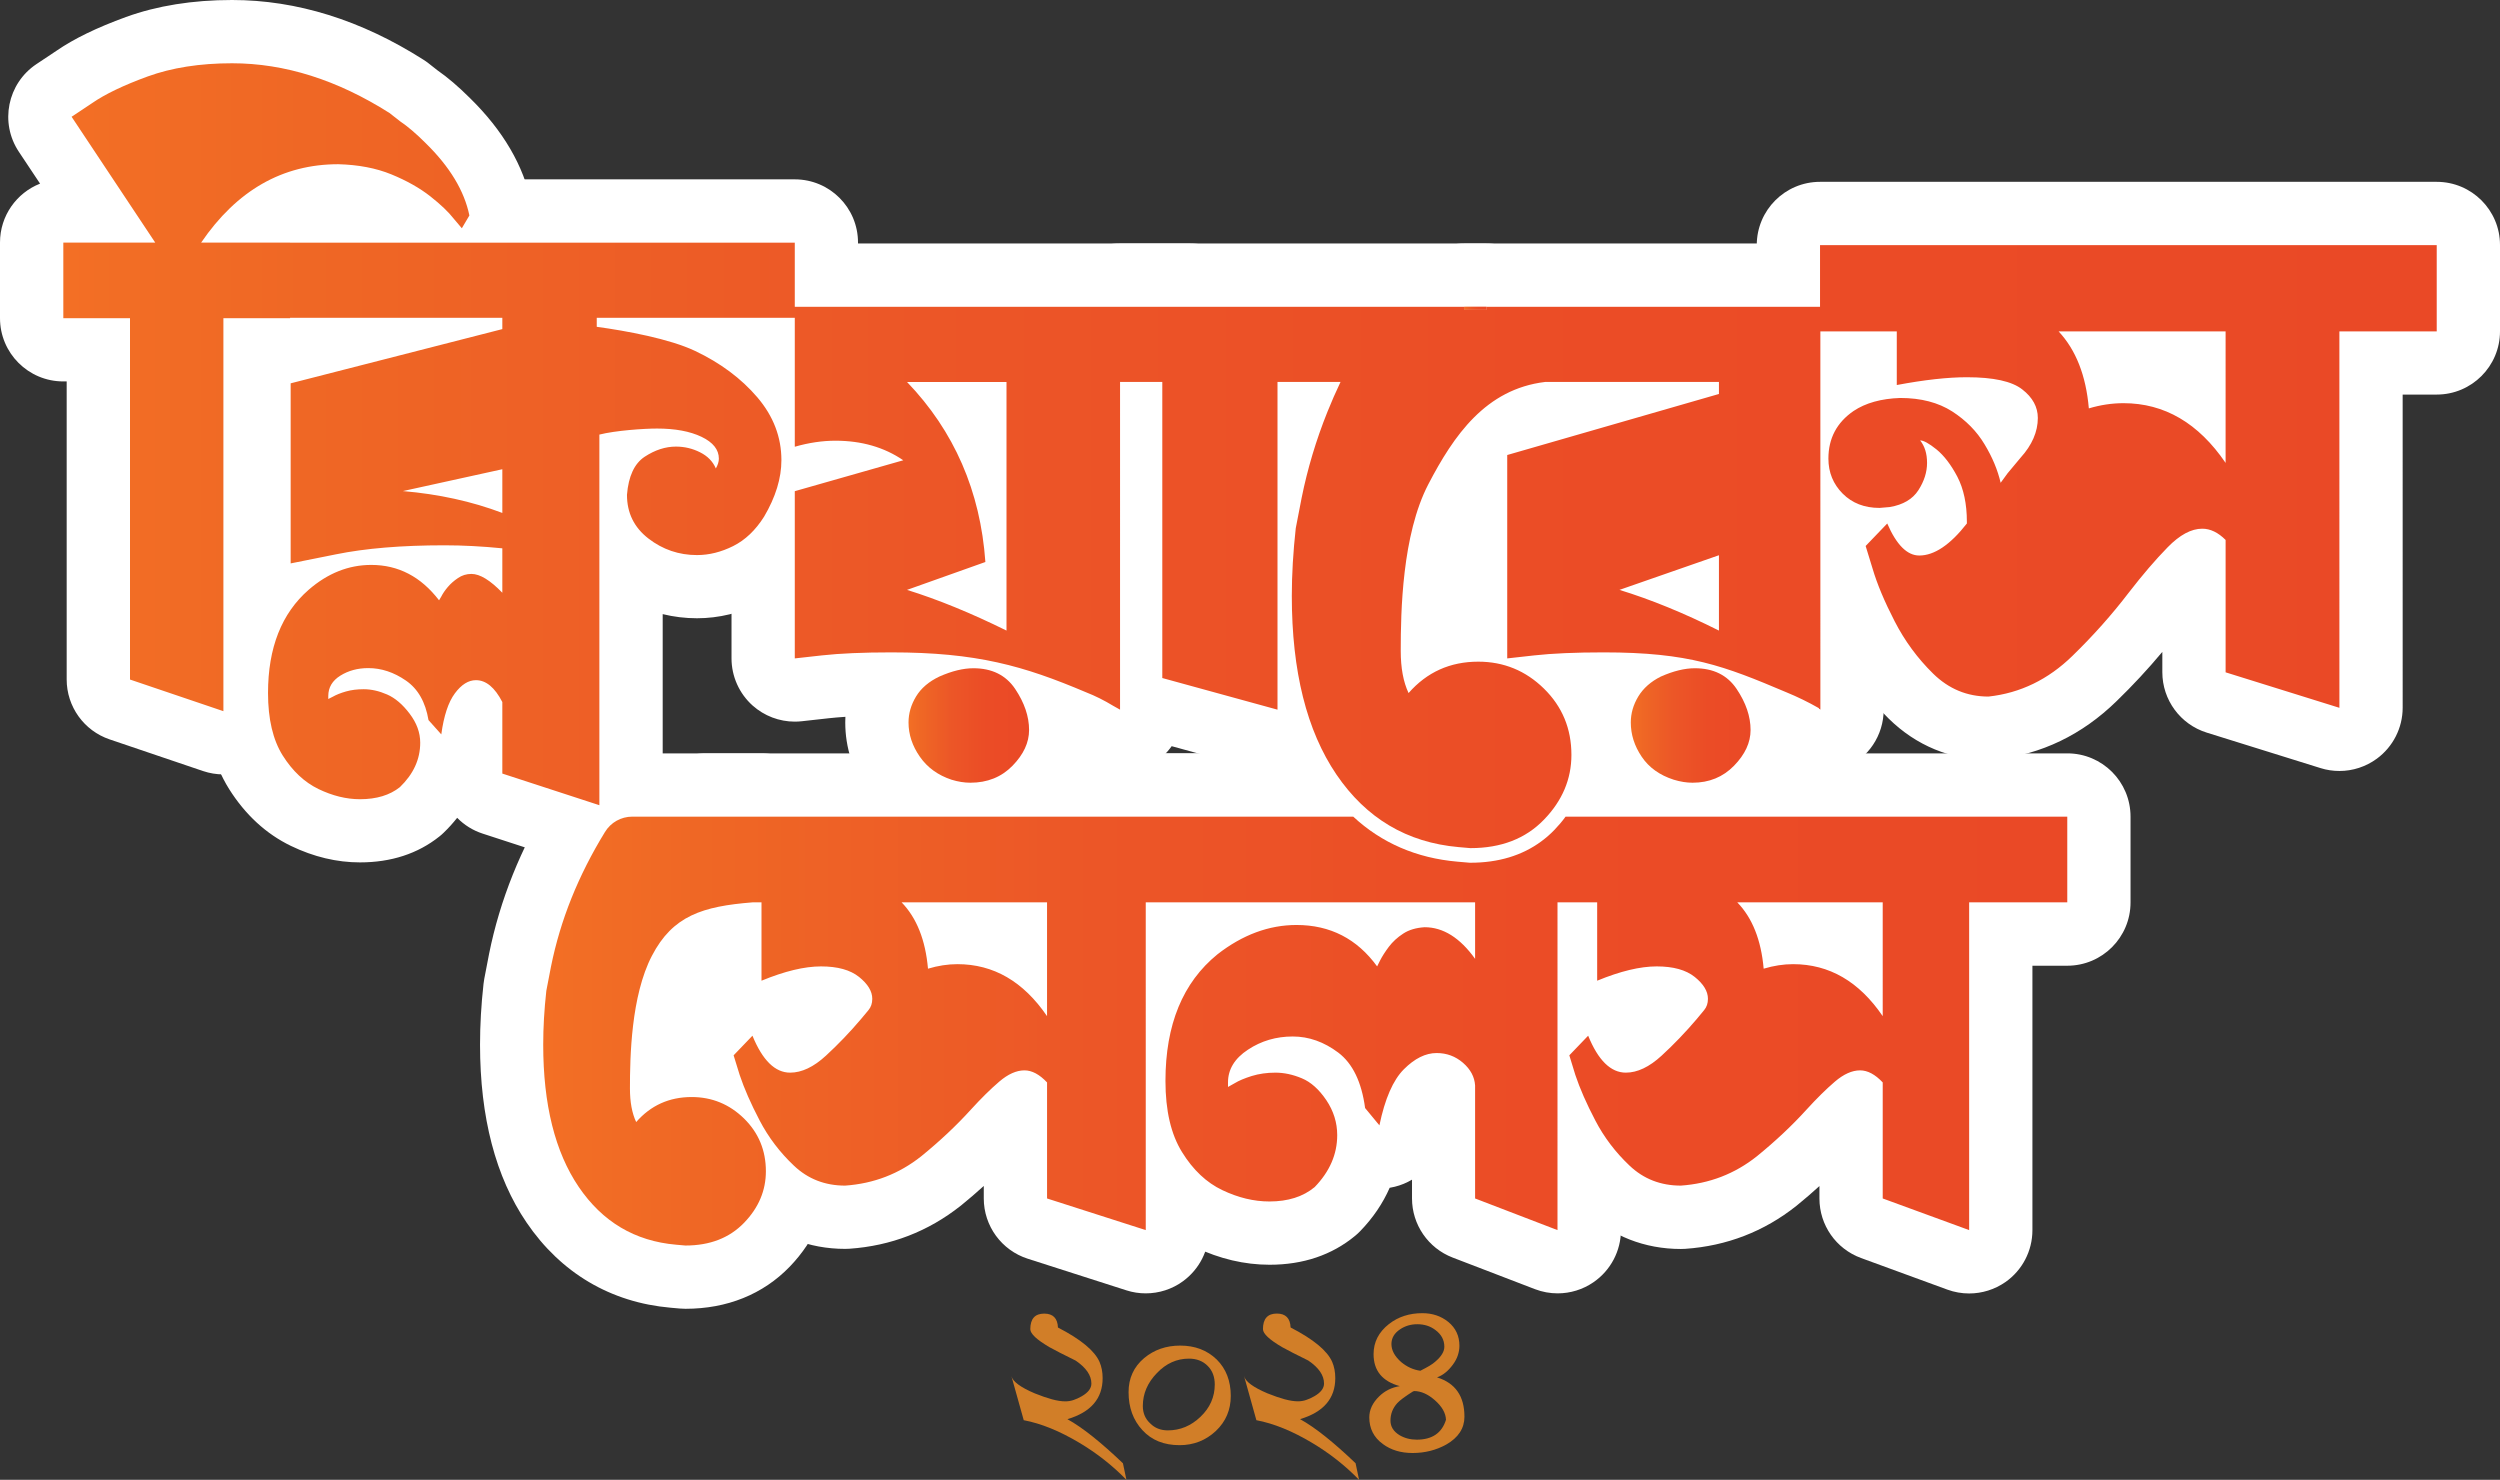 <?xml version="1.0" encoding="utf-8"?>
<!-- Generator: Adobe Illustrator 25.2.1, SVG Export Plug-In . SVG Version: 6.00 Build 0)  -->
<svg version="1.1" id="Layer_1" xmlns="http://www.w3.org/2000/svg" xmlns:xlink="http://www.w3.org/1999/xlink" x="0px" y="0px"
	 viewBox="0 0 513.66 304.05" style="enable-background:new 0 0 513.66 304.05;" xml:space="preserve">
<rect x="0" y="0" width="513.66" height="304.05" fill="#333333" stroke="none"/>
<style type="text/css">
	.st0{fill:#D17E28;}
	.st1{fill:#FFFFFF;}
	.st2{fill:url(#SVGID_1_);}
	.st3{fill:url(#SVGID_2_);}
	.st4{fill:url(#SVGID_3_);}
	.st5{fill:url(#SVGID_4_);}
	.st6{fill:url(#SVGID_5_);}
	.st7{fill:url(#SVGID_6_);}
</style>
<g>
	<path class="st0" d="M231.44,304.05c-2.84-2.92-6.06-5.46-9.69-7.62c-4.04-2.41-7.85-3.96-11.41-4.63l-2.53-9.05
		c0.28,1.12,1.88,2.3,4.8,3.54c1.32,0.53,2.5,0.94,3.54,1.22c1.04,0.28,1.95,0.42,2.74,0.42c0.56,0,1.12-0.09,1.66-0.27
		c0.55-0.18,1.12-0.44,1.71-0.78c1.32-0.76,1.98-1.63,1.98-2.61c0-1.68-1.08-3.26-3.24-4.72c-1.26-0.62-2.33-1.15-3.2-1.6
		s-1.59-0.83-2.15-1.14c-2.64-1.54-3.96-2.78-3.96-3.71c0-2.13,0.95-3.2,2.86-3.2c1.8,0,2.74,0.95,2.82,2.86
		c4.69,2.42,7.54,4.77,8.55,7.08c0.42,0.98,0.63,2.09,0.63,3.33c0,4.18-2.42,6.99-7.24,8.42c1.57,0.87,3.3,2.06,5.18,3.56
		c1.88,1.5,3.96,3.33,6.23,5.5L231.44,304.05z"/>
	<path class="st0" d="M252.88,286.82c0,2.86-1.02,5.26-3.07,7.2c-2.08,1.94-4.56,2.91-7.45,2.91c-3.2,0-5.74-1.02-7.62-3.07
		c-1.91-2.05-2.86-4.66-2.86-7.83c0-2.86,1.07-5.19,3.2-6.99c2.05-1.71,4.52-2.57,7.41-2.57c3.03,0,5.53,0.95,7.5,2.86
		C251.91,281.23,252.88,283.73,252.88,286.82z M249.59,284.46c0-1.57-0.48-2.84-1.43-3.79c-0.98-1.01-2.27-1.52-3.87-1.52
		c-2.5,0-4.69,0.98-6.57,2.95c-1.94,1.99-2.91,4.25-2.91,6.78c0,1.46,0.51,2.65,1.52,3.58c0.95,0.96,2.16,1.43,3.62,1.43
		c2.53,0,4.76-0.93,6.7-2.78C248.61,289.24,249.59,287.02,249.59,284.46z"/>
	<path class="st0" d="M279.24,304.05c-2.84-2.92-6.06-5.46-9.69-7.62c-4.04-2.41-7.85-3.96-11.41-4.63l-2.53-9.06
		c0.28,1.12,1.88,2.3,4.8,3.54c1.32,0.53,2.5,0.94,3.54,1.22c1.04,0.28,1.95,0.42,2.74,0.42c0.56,0,1.12-0.09,1.66-0.27
		c0.55-0.18,1.12-0.44,1.71-0.78c1.32-0.76,1.98-1.63,1.98-2.61c0-1.68-1.08-3.26-3.24-4.72c-1.26-0.62-2.33-1.15-3.2-1.6
		c-0.87-0.45-1.59-0.83-2.15-1.14c-2.64-1.54-3.96-2.78-3.96-3.71c0-2.13,0.95-3.2,2.86-3.2c1.8,0,2.74,0.95,2.82,2.86
		c4.69,2.42,7.54,4.77,8.55,7.08c0.42,0.98,0.63,2.09,0.63,3.33c0,4.18-2.42,6.99-7.24,8.42c1.57,0.87,3.3,2.06,5.18,3.56
		s3.96,3.33,6.23,5.5L279.24,304.05z"/>
	<path class="st0" d="M300.89,291.08c0,2.39-1.25,4.3-3.75,5.73c-2.08,1.15-4.38,1.73-6.91,1.73c-2.42,0-4.45-0.62-6.11-1.85
		c-1.85-1.35-2.78-3.17-2.78-5.48c0-1.54,0.67-2.98,2.02-4.3c1.18-1.15,2.6-1.85,4.25-2.11c-3.59-0.98-5.39-3.17-5.39-6.57
		c0-2.47,1.05-4.53,3.16-6.19c1.91-1.49,4.2-2.23,6.86-2.23c2.08,0,3.86,0.6,5.35,1.81c1.52,1.26,2.27,2.89,2.27,4.89
		c0,0.65-0.11,1.29-0.32,1.94c-0.21,0.65-0.55,1.29-1.03,1.94c-0.48,0.65-0.98,1.19-1.52,1.62c-0.53,0.44-1.11,0.77-1.73,0.99
		C299.02,284.17,300.89,286.86,300.89,291.08z M297.1,291.71c-0.06-1.38-0.81-2.71-2.27-4c-1.43-1.26-2.86-1.9-4.3-1.9l-0.29,0.13
		c-0.76,0.48-1.4,0.91-1.94,1.31c-0.53,0.39-0.94,0.75-1.22,1.05c-0.93,1.04-1.39,2.23-1.39,3.58c0,1.24,0.62,2.23,1.85,2.99
		c1.04,0.62,2.23,0.93,3.58,0.93C294.26,295.79,296.26,294.43,297.1,291.71z M296.76,276.71c0-1.4-0.62-2.55-1.85-3.45
		c-1.04-0.79-2.27-1.18-3.71-1.18c-1.32,0-2.5,0.35-3.54,1.05c-1.18,0.79-1.77,1.8-1.77,3.03c0,1.29,0.67,2.53,2.02,3.71
		c1.18,0.98,2.48,1.57,3.92,1.77c0.73-0.37,1.35-0.7,1.87-1.01s0.95-0.62,1.28-0.93C296.17,278.67,296.76,277.67,296.76,276.71z"/>
</g>
<g>
	<g>
		<path class="st1" d="M45.9,152.62c-0.7,0-1.4-0.11-2.09-0.34l-19.19-6.5c-2.64-0.89-4.41-3.37-4.41-6.16V71.88h-7.2
			c-3.59,0-6.5-2.91-6.5-6.5V49.84c0-3.59,2.91-6.5,6.5-6.5h6.76L9.3,27.59c-1.99-2.99-1.18-7.02,1.81-9.01l4.14-2.76
			c3.16-2.18,7.37-4.22,12.88-6.22c5.65-2.06,12.23-3.1,19.56-3.1c12.04,0,24.09,3.78,35.83,11.23c0.18,0.12,0.36,0.24,0.53,0.38
			l1.98,1.56c1.85,1.26,3.82,2.95,6.02,5.15c5.83,5.71,9.46,11.83,10.75,18.16c0.32,1.57,0.05,3.21-0.77,4.6l-1.55,2.63
			c-1.07,1.82-2.95,3-5.05,3.18c-0.19,0.02-0.37,0.02-0.55,0.02c-1.9,0-3.72-0.83-4.96-2.3l-1.7-2.01
			c-0.06-0.08-0.13-0.15-0.19-0.23c-0.48-0.63-1.51-1.73-3.67-3.42c-1.68-1.32-3.84-2.53-6.42-3.59c-2.38-0.97-5.24-1.51-8.53-1.6
			c-4.46,0.01-8.5,1.04-12.18,3.1h2.35c3.59,0,6.5,2.91,6.5,6.5V65.4c0,3.59-2.91,6.5-6.5,6.5h-7.2v74.24
			c0,2.09-1.01,4.06-2.71,5.28C48.57,152.2,47.24,152.62,45.9,152.62z"/>
		<path class="st1" d="M47.68,13c10.83,0,21.62,3.41,32.35,10.22l2.17,1.7c1.55,1.03,3.3,2.53,5.26,4.49
			c4.95,4.85,7.94,9.8,8.98,14.86l-1.55,2.63l-1.7-2.01c-1.03-1.34-2.63-2.86-4.8-4.57c-2.17-1.7-4.83-3.2-7.97-4.49
			c-3.15-1.29-6.79-1.99-10.91-2.09c-11.45,0-20.85,5.37-28.17,16.1H59.6v15.54H45.9v80.74l-19.18-6.5V65.38H13.01V49.84h18.88
			L14.71,23.99l4.18-2.79c2.68-1.86,6.5-3.69,11.45-5.5C35.3,13.9,41.07,13,47.68,13 M47.68,0c-8.09,0-15.42,1.18-21.79,3.49
			c-6.01,2.19-10.68,4.46-14.3,6.95l-4.1,2.73C1.52,17.15-0.1,25.21,3.87,31.18l4.36,6.55C3.41,39.63,0,44.33,0,49.83v15.54
			c0,7.18,5.82,13,13,13h0.7v61.24c0,5.57,3.55,10.52,8.83,12.31l19.18,6.5c1.36,0.46,2.77,0.69,4.17,0.69
			c2.68,0,5.34-0.83,7.58-2.44c3.41-2.44,5.42-6.37,5.42-10.57V78.36h0.7c7.18,0,13-5.82,13-13V49.84c0-0.97-0.11-1.92-0.31-2.83
			c1.2,0.19,2.27,0.48,3.2,0.86c2.02,0.83,3.66,1.73,4.87,2.68c1.93,1.52,2.51,2.25,2.53,2.28c0.12,0.16,0.24,0.31,0.37,0.46
			l1.7,2.01c2.48,2.93,6.12,4.6,9.92,4.6c0.37,0,0.74-0.02,1.11-0.05c4.2-0.36,7.96-2.73,10.1-6.36l1.55-2.63
			c1.63-2.77,2.17-6.05,1.53-9.19c-1.55-7.6-5.78-14.84-12.57-21.5c-2.4-2.39-4.6-4.27-6.72-5.74L88.04,13
			c-0.34-0.27-0.7-0.52-1.07-0.75C74.19,4.12,60.97,0,47.68,0L47.68,0z"/>
	</g>
	<g>
		<path class="st1" d="M123.15,171.93c-0.68,0-1.35-0.11-2.01-0.32l-19.95-6.5c-2.68-0.87-4.49-3.37-4.49-6.18v-5.65
			c-0.72,1.81-2.22,3.23-4.14,3.81c-0.11,0.03-0.22,0.06-0.32,0.09c-0.89,3.38-2.78,6.51-5.58,9.21c-0.15,0.14-0.3,0.28-0.46,0.4
			c-3.24,2.59-7.37,3.9-12.25,3.9c-3.75,0-7.57-0.92-11.34-2.73c-4-1.94-7.37-5.06-10.03-9.28c-2.67-4.25-4.02-9.74-4.02-16.31
			c0-8.86,2.23-16.21,6.65-21.93c-1.27-1.22-2-2.91-2-4.69v-37c0-2.97,2.01-5.56,4.89-6.3l2.59-0.66h-9.81c-3.59,0-6.5-2.91-6.5-6.5
			V49.85c0-3.59,2.91-6.5,6.5-6.5h112.41c3.59,0,6.5,2.91,6.5,6.5v15.44c0,3.59-2.91,6.5-6.5,6.5h-8.63c2.17,1.7,4.13,3.57,5.87,5.6
			c4.32,5.07,6.51,10.84,6.51,17.15c0,4.87-1.5,9.89-4.46,14.91c-0.03,0.06-0.07,0.11-0.1,0.17c-2.4,3.8-5.4,6.62-8.94,8.39
			c-3.38,1.68-6.86,2.54-10.34,2.54c-5,0-9.56-1.5-13.55-4.46v49.34c0,2.08-1,4.04-2.68,5.26
			C125.85,171.51,124.51,171.93,123.15,171.93z"/>
		<path class="st1" d="M163.3,49.85v15.44h-40.69v1.85c6.08,0.83,15,2.48,20.21,4.96c5.21,2.47,9.47,5.65,12.78,9.52
			c3.3,3.87,4.95,8.18,4.95,12.92c0,3.72-1.19,7.59-3.56,11.61c-1.76,2.79-3.87,4.8-6.35,6.04c-2.47,1.23-4.95,1.85-7.43,1.85
			c-3.71,0-7.04-1.13-9.98-3.4c-2.94-2.27-4.41-5.26-4.41-8.98c0.31-3.82,1.52-6.42,3.63-7.82c2.12-1.39,4.26-2.09,6.43-2.09
			c1.75,0,3.4,0.39,4.95,1.17c1.55,0.77,2.63,1.88,3.25,3.32c0.41-0.72,0.62-1.39,0.62-2.01c0-1.86-1.19-3.35-3.56-4.49
			c-2.37-1.13-5.42-1.7-9.13-1.7c-2.79,0-8.55,0.41-11.85,1.24v76.15l-19.95-6.5v-14.7c-1.55-3-3.35-4.49-5.42-4.49
			c-1.54,0-2.99,0.9-4.33,2.71c-1.34,1.8-2.27,4.61-2.79,8.43l-2.63-2.94c-0.62-3.71-2.17-6.42-4.64-8.12
			c-2.48-1.71-5.06-2.56-7.74-2.56c-2.17,0-4.08,0.52-5.73,1.55s-2.48,2.42-2.48,4.18v0.62l0.93-0.47c0.72-0.41,1.63-0.77,2.71-1.08
			c1.09-0.31,2.3-0.46,3.64-0.46c1.55,0,3.15,0.36,4.8,1.08s3.2,2.04,4.64,3.95c1.45,1.91,2.17,3.89,2.17,5.96
			c0,3.4-1.39,6.44-4.18,9.13c-2.07,1.65-4.8,2.48-8.2,2.48c-2.79,0-5.63-0.7-8.52-2.09c-2.89-1.4-5.34-3.7-7.35-6.89
			c-2.01-3.2-3.02-7.49-3.02-12.85c0-9.29,2.79-16.35,8.36-21.21c3.92-3.4,8.2-5.1,12.85-5.1c5.57,0,10.21,2.42,13.93,7.27
			l0.46-0.77c0.31-0.62,0.75-1.27,1.32-1.94c0.56-0.67,1.26-1.29,2.09-1.85c0.82-0.57,1.75-0.86,2.78-0.86
			c1.76,0,3.87,1.3,6.35,3.87v-9.13c-4.13-0.41-8.1-0.62-11.92-0.62c-8.77,0-16.2,0.62-22.29,1.86l-9.28,1.86v-37l43.49-11.14v-2.32
			H50.89V49.85L163.3,49.85 M103.21,105.38V96.4l-20.43,4.49C90.1,101.51,96.92,103,103.21,105.38 M163.3,36.85H50.89
			c-7.18,0-13,5.82-13,13v15.44c0,5.74,3.72,10.61,8.88,12.33c-0.03,0.37-0.05,0.75-0.05,1.13v37c0,1.57,0.28,3.1,0.82,4.54
			c-3.12,5.37-5.47,12.57-5.47,22.08c0,7.82,1.69,14.47,5.01,19.76c3.33,5.28,7.6,9.21,12.69,11.67c4.69,2.26,9.45,3.39,14.19,3.39
			c6.39,0,11.88-1.79,16.3-5.31c0.32-0.25,0.63-0.52,0.92-0.81c1.01-0.97,1.92-1.99,2.75-3.04c1.43,1.46,3.21,2.59,5.25,3.25
			l19.95,6.5c1.32,0.43,2.68,0.64,4.03,0.64c2.71,0,5.39-0.85,7.64-2.48c3.37-2.45,5.36-6.36,5.36-10.52v-39.24
			c2.28,0.56,4.64,0.85,7.05,0.85c4.49,0,8.94-1.08,13.22-3.21c4.63-2.32,8.51-5.93,11.55-10.74c0.07-0.11,0.14-0.22,0.2-0.33
			c3.56-6.03,5.36-12.16,5.36-18.21c0-6.16-1.74-12.06-5.08-17.32c4.61-2,7.83-6.59,7.83-11.93V49.85
			C176.3,42.67,170.48,36.85,163.3,36.85L163.3,36.85z"/>
	</g>
	<g>
		<path class="st1" d="M199.37,167.31c-1.87,0-3.81-0.3-5.77-0.91c-0.05-0.02-0.1-0.03-0.15-0.05c-4.15-1.38-7.44-3.8-9.79-7.18
			c-2.31-3.31-3.49-6.93-3.49-10.75c0-2.75,0.68-5.4,2.03-7.9c-5.07,0.02-9.31,0.21-12.62,0.58l-5.56,0.62
			c-0.24,0.03-0.48,0.04-0.72,0.04c-1.59,0-3.14-0.58-4.33-1.66c-1.38-1.23-2.17-2.99-2.17-4.84V100.9c0-1.75,0.7-3.38,1.87-4.56
			c-1.19-1.21-1.87-2.84-1.87-4.56V63.03c0-1.72,0.68-3.38,1.9-4.6s2.87-1.9,4.6-1.9h81.26c3.59,0,6.5,2.91,6.5,6.5v15.44
			c0,3.59-2.91,6.5-6.5,6.5h-7.93v60.83c0,2.31-1.22,4.44-3.22,5.61c-1.01,0.59-2.15,0.89-3.28,0.89c-1.1,0-2.19-0.28-3.18-0.83
			l-1.39-0.78c-0.06-0.04-0.13-0.07-0.19-0.11c-1.54-0.94-3.07-1.7-4.55-2.28c-0.06-0.02-0.12-0.05-0.18-0.07
			c-1-0.42-1.97-0.83-2.93-1.22c0.16,0.99,0.24,1.98,0.24,2.97c0,4.32-1.77,8.33-5.26,11.9C209.2,165.44,204.6,167.31,199.37,167.31
			z M199.58,84.97c0.24,0.4,0.48,0.8,0.72,1.2v-1.2H199.58z"/>
		<path class="st1" d="M244.56,63.03v15.44h-14.43v67.33l-1.39-0.78c-1.86-1.13-3.72-2.06-5.57-2.78
			c-12.9-5.47-22.51-8.21-40.06-8.21c-5.78,0-10.52,0.21-14.24,0.62l-5.57,0.62v-34.36l22.29-6.35c-3.92-2.68-8.57-4.02-13.93-4.02
			c-2.68,0-5.47,0.41-8.36,1.24V78.47l0,0V63.03L244.56,63.03 M206.8,129.55V78.47h-20.44c9.7,10.11,15.07,22.44,16.1,36.99
			l-16.1,5.73C192.66,123.15,199.47,125.93,206.8,129.55 M199.99,137.29c3.81,0,6.68,1.41,8.59,4.25c1.9,2.84,2.86,5.65,2.86,8.44
			c0,2.58-1.14,5.03-3.41,7.35s-5.16,3.48-8.66,3.48c-1.24,0-2.53-0.21-3.87-0.62c-2.79-0.93-4.96-2.5-6.5-4.72
			c-1.55-2.22-2.33-4.56-2.33-7.04c0-1.86,0.52-3.64,1.55-5.34s2.63-3.07,4.8-4.1C195.6,137.85,197.92,137.29,199.99,137.29
			 M244.56,50.03H163.3c-7.18,0-13,5.82-13,13v15.44c0,0.07,0,0.15,0,0.22v13.09c0,1.58,0.29,3.12,0.83,4.56
			c-0.54,1.43-0.83,2.97-0.83,4.57v34.36c0,3.7,1.58,7.22,4.33,9.69c2.4,2.14,5.49,3.31,8.67,3.31c0.48,0,0.96-0.03,1.44-0.08
			l5.57-0.62c1.03-0.11,2.16-0.21,3.39-0.29c-0.02,0.38-0.03,0.76-0.03,1.15c0,5.17,1.57,10.04,4.67,14.48
			c3.1,4.47,7.62,7.8,13.05,9.61c0.1,0.03,0.2,0.07,0.31,0.1c2.58,0.79,5.16,1.19,7.67,1.19c7.01,0,13.22-2.55,17.95-7.39
			c3.16-3.23,4.98-6.53,5.99-9.54l0.46,0.26c1.98,1.11,4.17,1.66,6.36,1.66c2.27,0,4.54-0.59,6.57-1.78
			c3.98-2.33,6.43-6.6,6.43-11.22V91.47h1.43c7.18,0,13-5.82,13-13V63.03C257.56,55.85,251.74,50.03,244.56,50.03L244.56,50.03z"/>
	</g>
	<g>
		<path class="st1" d="M262.49,152.3c-0.58,0-1.15-0.08-1.72-0.23l-23.67-6.5c-2.82-0.77-4.78-3.34-4.78-6.27V84.97H230
			c-3.59,0-6.5-2.91-6.5-6.5V63.03c0-3.59,2.91-6.5,6.5-6.5h75.4c3.59,0,6.5,2.91,6.5,6.5v15.44c0,3.59-2.91,6.5-6.5,6.5h-36.41
			v60.83c0,2.03-0.95,3.94-2.56,5.17C265.28,151.85,263.89,152.3,262.49,152.3z"/>
		<path class="st1" d="M305.39,63.03v15.44h-42.91v67.33l-23.67-6.5V78.47h-8.82V63.03H305.39 M305.39,50.03h-75.4
			c-7.18,0-13,5.82-13,13v15.44c0,5.72,3.69,10.57,8.82,12.31v48.52c0,5.85,3.91,10.99,9.56,12.54l23.67,6.5
			c1.13,0.31,2.29,0.46,3.44,0.46c2.82,0,5.59-0.92,7.88-2.66c3.23-2.46,5.12-6.28,5.12-10.34V91.47h29.91c7.18,0,13-5.82,13-13
			V63.03C318.39,55.85,312.57,50.03,305.39,50.03L305.39,50.03z"/>
	</g>
	<g>
		<path class="st1" d="M347.76,167.31c-1.87,0-3.81-0.3-5.77-0.91c-4.4-1.42-7.76-3.87-10.07-7.31c-2.21-3.28-3.34-6.87-3.34-10.66
			c0-2.76,0.68-5.41,2.02-7.9c-0.36,0-0.73,0-1.1,0c-5.48,0-10.03,0.2-13.53,0.58l-5.56,0.62c-0.24,0.03-0.48,0.04-0.72,0.04
			c-1.59,0-3.14-0.58-4.33-1.66c-1.38-1.23-2.17-3-2.17-4.84V93.48c0-2.9,1.92-5.44,4.7-6.25l7.86-2.26h-14.88
			c-3.59,0-6.5-2.91-6.5-6.5V63.03c0-3.59,2.91-6.5,6.5-6.5h73.17c3.59,0,6.5,2.91,6.5,6.5v82.77c0,2.63-1.59,5.01-4.03,6.01
			c-0.8,0.33-1.64,0.49-2.47,0.49c-1.35,0-2.69-0.42-3.81-1.23c-0.18-0.12-0.35-0.24-0.52-0.38c-1.16-0.63-2.34-1.22-3.55-1.77
			c0.02,0.35,0.03,0.71,0.03,1.06c0,4.33-1.77,8.33-5.27,11.9C357.44,165.43,352.89,167.31,347.76,167.31z"/>
		<path class="st1" d="M374.03,63.03v15.44v67.33c-0.1-0.1-0.18-0.16-0.23-0.16s-0.08-0.05-0.08-0.15
			c-2.17-1.24-4.39-2.32-6.65-3.25c-12.91-5.47-20.04-8.21-37.58-8.21c-5.78,0-10.52,0.21-14.24,0.62l-5.57,0.62V93.48l43.5-12.54
			v-2.47h-52.32V63.03H374.03 M353.18,129.55v-15.48l-20.44,7.12C339.14,123.15,345.95,125.93,353.18,129.55 M348.22,137.29
			c3.82,0,6.68,1.41,8.59,4.25s2.87,5.65,2.87,8.44c0,2.58-1.14,5.03-3.41,7.35s-5.11,3.48-8.51,3.48c-1.24,0-2.53-0.21-3.87-0.62
			c-2.89-0.93-5.09-2.5-6.58-4.72c-1.5-2.22-2.24-4.56-2.24-7.04c0-1.86,0.51-3.64,1.54-5.34s2.58-3.07,4.65-4.1
			C343.83,137.85,346.16,137.29,348.22,137.29 M374.03,50.03h-73.17c-7.18,0-13,5.82-13,13v15.44c0,5.82,3.82,10.74,9.08,12.4
			c-0.17,0.85-0.26,1.72-0.26,2.61v41.79c0,3.7,1.58,7.22,4.33,9.69c2.4,2.14,5.49,3.31,8.67,3.31c0.48,0,0.96-0.03,1.44-0.08
			l5.57-0.62c1.56-0.17,3.37-0.3,5.42-0.39c-0.02,0.42-0.03,0.83-0.03,1.25c0,5.11,1.5,9.93,4.47,14.32c3.08,4.59,7.71,8,13.37,9.82
			c0.06,0.02,0.12,0.04,0.18,0.06c2.58,0.79,5.16,1.19,7.67,1.19c6.92,0,13.07-2.55,17.8-7.39c2.63-2.68,4.33-5.41,5.4-7.99
			c1,0.24,2.03,0.37,3.07,0.37c1.68,0,3.36-0.32,4.97-0.99c4.86-2.01,8.02-6.75,8.02-12.01V78.48V63.04
			C387.03,55.85,381.2,50.03,374.03,50.03L374.03,50.03z"/>
	</g>
	<g>
		<path class="st1" d="M480.66,151.93c-0.65,0-1.3-0.1-1.94-0.29l-23.38-7.29c-2.71-0.85-4.56-3.36-4.56-6.21v-21.87
			c-0.23,0.21-0.49,0.45-0.76,0.73c-2.33,2.39-4.86,5.33-7.5,8.76c-3.64,4.76-7.75,9.36-12.18,13.67c-6,5.87-13.1,9.29-21.06,10.16
			c-0.23,0.03-0.47,0.04-0.71,0.04c-6.13,0-11.49-2.21-15.94-6.58c-3.69-3.62-6.76-7.8-9.13-12.42c-2.25-4.37-3.93-8.4-4.99-11.97
			l-1.4-4.56c-0.55-1.79-0.3-3.71,0.65-5.27c-1.37-0.74-2.62-1.67-3.74-2.79c-3.17-3.17-4.84-7.25-4.84-11.8
			c0-6.3,2.76-11.54,7.97-15.13c1.82-1.22,3.85-2.14,6.08-2.78v-1.72h-9.26c-3.59,0-6.5-2.91-6.5-6.5V50.38c0-3.59,2.91-6.5,6.5-6.5
			h126.71c3.59,0,6.5,2.91,6.5,6.5v17.73c0,3.59-2.91,6.5-6.5,6.5h-13.5v70.84c0,2.07-0.98,4.01-2.65,5.24
			C483.38,151.5,482.03,151.93,480.66,151.93z M411.28,85c0.31,0.39,0.62,0.79,0.9,1.19c0.01-0.13,0.01-0.24,0.01-0.32
			c0-0.03-0.11-0.29-0.69-0.74C411.51,85.13,411.44,85.08,411.28,85z M436.31,76.34c5.27,0,10.11,1.25,14.47,3.72v-5.47h-16.81
			c0.19,0.59,0.36,1.19,0.52,1.8C435.1,76.36,435.7,76.34,436.31,76.34z"/>
		<path class="st1" d="M500.66,50.36v17.73h-20v77.34l-23.38-7.29v-27.2c-1.54-1.54-3.14-2.31-4.8-2.31c-2.25,0-4.62,1.27-7.11,3.82
			s-5.16,5.65-7.99,9.33c-3.45,4.5-7.29,8.83-11.57,12.98c-4.97,4.86-10.73,7.65-17.24,8.36c-4.39,0-8.18-1.57-11.38-4.72
			c-3.19-3.14-5.83-6.72-7.9-10.75c-2.08-4.03-3.6-7.65-4.54-10.84l-1.42-4.63l4.45-4.62c1.9,4.39,4.09,6.58,6.58,6.58
			c3.08,0,6.34-2.19,9.77-6.58v-0.36c0-3.68-0.65-6.75-1.95-9.25c-1.31-2.49-2.73-4.35-4.27-5.61c-1.54-1.24-2.66-1.86-3.38-1.86
			c0.95,1.18,1.42,2.72,1.42,4.62c0,1.91-0.6,3.77-1.78,5.61s-3.14,3-5.87,3.47l-2.12,0.17c-3.09,0-5.61-0.98-7.56-2.93
			s-2.94-4.35-2.94-7.2c0-4.15,1.72-7.41,5.16-9.77c2.49-1.67,5.7-2.55,9.6-2.68c4.27,0,7.82,0.93,10.67,2.76
			c2.85,1.84,5.07,4.09,6.66,6.77c1.61,2.66,2.7,5.31,3.3,7.9l1.42-1.95l2.66-3.19c2.37-2.61,3.55-5.34,3.55-8.18
			c0-2.25-1.07-4.22-3.19-5.87c-2.14-1.67-5.93-2.49-11.38-2.49c-3.92,0-8.71,0.53-14.4,1.6V68.1h-15.76V50.37L500.66,50.36
			 M429.18,83.91c2.38-0.71,4.74-1.07,7.12-1.07c8.41,0,15.4,4.09,20.97,12.27V68.09h-34.31C426.52,71.88,428.6,77.15,429.18,83.91
			 M500.66,37.36H373.95c-7.18,0-13,5.82-13,13v17.73c0,4.84,2.64,9.05,6.56,11.29c-3.16,4.18-4.84,9.26-4.84,14.84
			c0,6.31,2.33,11.98,6.75,16.39c0.3,0.3,0.61,0.59,0.92,0.87c-0.08,1.5,0.1,3.03,0.56,4.51l1.4,4.56
			c1.18,3.99,2.96,8.26,5.43,13.05c2.67,5.21,6.16,9.96,10.35,14.07c5.63,5.52,12.71,8.45,20.49,8.45c0.47,0,0.94-0.03,1.41-0.08
			c9.45-1.03,17.83-5.07,24.91-11.99c3.31-3.21,6.46-6.6,9.39-10.11v4.18c0,5.69,3.7,10.72,9.13,12.41l23.38,7.29
			c1.27,0.4,2.57,0.59,3.87,0.59c2.74,0,5.44-0.87,7.7-2.53c3.33-2.45,5.3-6.34,5.3-10.47V81.07h7c7.18,0,13-5.82,13-13V50.34
			C513.66,43.18,507.84,37.36,500.66,37.36L500.66,37.36z"/>
	</g>
	<g>
		<path class="st1" d="M302.11,180.76c-0.19,0-0.37-0.01-0.56-0.02l-2.42-0.21c-12.61-1.11-22.67-7.08-29.92-17.73
			c-6.83-10.07-10.29-23.64-10.29-40.35c0-4.62,0.29-9.54,0.85-14.62c0.02-0.17,0.05-0.35,0.08-0.52l1.21-6.25
			c2.56-12.7,7.52-25.08,14.75-36.85c2.62-4.35,7.45-7.08,12.59-7.08h33.27c3.54,0,6.42,2.83,6.5,6.36l0.31,14.75
			c0.04,1.75-0.63,3.44-1.86,4.68c-1.22,1.25-2.9,1.95-4.64,1.95h-3.16c-9.08,0.83-14.4,7.66-19.59,17.65
			c-4.29,8.26-4.85,21.73-4.92,28.61c2.89-1.12,6.03-1.68,9.42-1.68c6.97,0,13.05,2.49,18.05,7.39c5.04,4.95,7.59,11.09,7.59,18.25
			c0,6.7-2.51,12.7-7.47,17.83C316.89,178.12,310.23,180.76,302.11,180.76z"/>
		<path class="st1" d="M321.68,63.61l0.31,14.75h-3.44c-12.9,1.02-19.71,10.8-25.09,21.16c-5.38,10.35-5.66,26.14-5.66,34.2
			c0,3.5,0.53,6.4,1.62,8.67c3.76-4.3,8.53-6.45,14.31-6.45c5.24,0,9.74,1.85,13.51,5.54c3.76,3.7,5.64,8.24,5.64,13.61
			c0,4.98-1.88,9.42-5.64,13.31c-3.76,3.89-8.8,5.85-15.12,5.85l-2.42-0.21c-10.62-0.94-18.98-5.91-25.1-14.91
			c-6.11-9-9.17-21.24-9.17-36.69c0-4.44,0.27-9.08,0.81-13.91l1.21-6.25c2.41-11.97,7.05-23.52,13.91-34.68
			c1.49-2.47,4.17-3.99,7.05-3.99L321.68,63.61 M321.68,50.61h-33.27c-7.38,0-14.32,3.91-18.15,10.21
			c-7.63,12.41-12.86,25.5-15.56,38.89c-0.01,0.03-0.01,0.06-0.02,0.09l-1.21,6.25c-0.07,0.35-0.12,0.69-0.16,1.04
			c-0.59,5.32-0.89,10.48-0.89,15.34c0,18.03,3.84,32.83,11.41,43.99c8.29,12.18,20.29,19.29,34.71,20.56l2.45,0.21
			c0.37,0.03,0.74,0.05,1.11,0.05c9.8,0,18.26-3.39,24.47-9.81c6.08-6.29,9.29-14.02,9.29-22.35c0-8.84-3.29-16.76-9.53-22.88
			c-6.19-6.07-14.01-9.26-22.62-9.26c-0.87,0-1.72,0.03-2.57,0.09c0.58-7.86,1.86-13.73,3.84-17.53
			c5.7-10.97,9.68-13.66,14.15-14.15h2.84c3.49,0,6.84-1.41,9.29-3.9c2.45-2.5,3.78-5.87,3.71-9.37l-0.31-14.75
			C334.53,56.27,328.75,50.61,321.68,50.61L321.68,50.61z"/>
	</g>
	<g>
		<g>
			<path class="st1" d="M140.84,262.41c-0.19,0-0.38-0.01-0.57-0.03l-1.93-0.17c-10.45-0.91-18.8-5.86-24.8-14.69
				c-5.59-8.23-8.42-19.29-8.42-32.87c0-3.79,0.23-7.76,0.68-11.8c0.02-0.17,0.04-0.34,0.08-0.51l0.96-4.98
				c1.05-5.2,2.58-10.31,4.56-15.25c1.97-4.91,4.45-9.8,7.36-14.55c2.33-3.85,6.61-6.27,11.16-6.27h26.5c3.45,0,6.3,2.7,6.49,6.15
				l0.95,17.61c0.1,1.78-0.54,3.53-1.77,4.82s-2.93,2.03-4.72,2.03h-2.48c-9.36,0.77-12.5,2.33-15.17,7.48
				c-2.94,5.66-3.6,14.66-3.74,20.35c1.94-0.55,4-0.83,6.14-0.83c5.82,0,11.11,2.17,15.3,6.26c4.22,4.15,6.45,9.5,6.45,15.49
				c0,5.7-2.13,10.79-6.32,15.12C153.28,260.17,147.66,262.41,140.84,262.41z"/>
			<path class="st1" d="M156.42,167.79l0.95,17.61h-2.74c-10.27,0.82-16.4,2.74-20.68,10.99c-4.29,8.25-4.51,20.82-4.51,27.24
				c0,2.79,0.42,5.09,1.28,6.91c3-3.43,6.8-5.14,11.4-5.14c4.17,0,7.76,1.48,10.76,4.41c3,2.95,4.49,6.57,4.49,10.84
				c0,3.96-1.49,7.5-4.49,10.6s-7.01,4.66-12.04,4.66l-1.93-0.17c-8.46-0.74-15.12-4.7-19.99-11.87c-4.87-7.17-7.3-16.92-7.3-29.22
				c0-3.54,0.21-7.23,0.64-11.08l0.96-4.98c0.96-4.76,2.36-9.45,4.21-14.06c1.85-4.6,4.14-9.12,6.87-13.57
				c1.19-1.97,3.32-3.17,5.62-3.17L156.42,167.79 M156.42,154.79h-26.5c-6.79,0-13.19,3.6-16.72,9.4
				c-3.09,5.05-5.73,10.26-7.83,15.49c-2.13,5.31-3.78,10.8-4.89,16.34c-0.01,0.04-0.01,0.07-0.02,0.11l-0.96,4.98
				c-0.07,0.34-0.12,0.68-0.15,1.02c-0.48,4.28-0.72,8.49-0.72,12.52c0,14.91,3.21,27.2,9.55,36.52
				c7.05,10.38,17.29,16.44,29.61,17.52l1.92,0.17c0.38,0.03,0.76,0.05,1.14,0.05c8.53,0,15.92-2.98,21.38-8.62
				c5.33-5.51,8.15-12.3,8.15-19.64c0-7.77-2.9-14.72-8.38-20.11c-5.26-5.13-11.81-7.92-19.02-8.13c0.5-4.41,1.33-7.77,2.51-10.02
				c1.17-2.26,1.72-3.31,9.68-3.99h2.21c3.57,0,6.98-1.47,9.44-4.06c2.45-2.59,3.74-6.08,3.54-9.64l-0.95-17.61
				C169.02,160.19,163.32,154.79,156.42,154.79L156.42,154.79z"/>
		</g>
		<g>
			<path class="st1" d="M235.41,259.24c-0.67,0-1.33-0.1-1.98-0.31l-20.28-6.5c-2.69-0.86-4.52-3.36-4.52-6.19v-18.27
				c-1.33,1.21-2.79,2.68-4.34,4.38c-3.17,3.5-6.84,6.95-10.91,10.26c-5.64,4.47-12.11,6.97-19.29,7.47
				c-0.15,0.01-0.3,0.02-0.45,0.02c-5.83,0-10.87-1.98-14.99-5.88c-3.39-3.21-6.2-6.91-8.33-10.99c-1.96-3.75-3.48-7.22-4.51-10.32
				c-0.02-0.05-1.28-4.16-1.28-4.16c-0.7-2.26-0.11-4.71,1.52-6.42l3.87-4.03c0.73-0.76,1.62-1.32,2.58-1.65
				c-1.59-1.22-2.54-3.12-2.54-5.15v-9.6h-4.95c-3.59,0-6.5-2.91-6.5-6.5v-17.61c0-3.59,2.91-6.5,6.5-6.5h108.04
				c3.59,0,6.5,2.91,6.5,6.5v17.61c0,3.59-2.91,6.5-6.5,6.5h-11.14v60.84c0,2.08-0.99,4.03-2.67,5.25
				C238.12,258.81,236.78,259.24,235.41,259.24z M158.57,207.65c0.9,0.69,1.61,1.61,2.05,2.69c0.93,2.26,1.69,3.18,2.02,3.51
				c0.56-0.14,1.48-0.64,2.66-1.73c2.25-2.07,4.41-4.32,6.43-6.68c-0.57-0.19-1.51-0.38-3.03-0.38c-2.5,0-5.87,0.85-9.75,2.45
				C158.82,207.55,158.7,207.6,158.57,207.65z M200.82,191.9c2.74,0.41,5.36,1.23,7.82,2.46v-2.46H200.82z"/>
			<path class="st1" d="M253.06,167.79v17.61h-17.64v67.34l-20.28-6.5V222.4c-1.55-1.65-3.1-2.48-4.65-2.48
				c-1.65,0-3.38,0.78-5.18,2.32c-1.81,1.55-3.74,3.46-5.81,5.73c-2.99,3.3-6.4,6.5-10.21,9.6c-4.55,3.61-9.75,5.62-15.64,6.03
				c-4.12,0-7.63-1.36-10.52-4.1c-2.89-2.73-5.24-5.83-7.04-9.28c-1.81-3.46-3.18-6.58-4.11-9.37l-1.24-4.02l3.87-4.03
				c2.07,5.06,4.65,7.59,7.74,7.59c2.38,0,4.83-1.16,7.36-3.49c2.52-2.32,4.92-4.82,7.19-7.5c0.52-0.62,1.03-1.24,1.55-1.86
				s0.78-1.39,0.78-2.32c0-1.55-0.91-3.04-2.71-4.49c-1.81-1.45-4.41-2.17-7.82-2.17c-3.4,0-7.48,0.98-12.23,2.94v-16.1h-11.45
				v-17.61L253.06,167.79 M190.68,199.03c2.06-0.62,4.08-0.93,6.04-0.93c7.43,0,13.56,3.56,18.42,10.68V185.4h-29.88
				C188.36,188.6,190.16,193.14,190.68,199.03 M253.06,154.79H145.02c-7.18,0-13,5.82-13,13v17.61c0,6.66,5,12.14,11.45,12.91v3.19
				c0,1.23,0.18,2.45,0.51,3.6l-2.62,2.72c-3.27,3.41-4.44,8.32-3.05,12.84l1.24,4.02c0.03,0.09,0.06,0.19,0.09,0.28
				c1.16,3.47,2.77,7.17,4.92,11.29c2.46,4.71,5.7,8.99,9.63,12.7c5.27,5,12,7.65,19.45,7.65c0.3,0,0.6-0.01,0.9-0.03
				c8.52-0.59,16.19-3.56,22.82-8.81c0.04-0.03,0.08-0.07,0.13-0.1c1.61-1.31,3.16-2.64,4.64-3.99v2.57
				c0,5.65,3.65,10.65,9.03,12.38l20.28,6.5c1.3,0.42,2.64,0.62,3.97,0.62c2.72,0,5.41-0.85,7.66-2.5c3.35-2.45,5.34-6.35,5.34-10.5
				V198.4h4.64c7.18,0,13-5.82,13-13v-17.61C266.06,160.61,260.24,154.79,253.06,154.79L253.06,154.79z"/>
		</g>
		<g>
			<path class="st1" d="M320.01,259.24c-0.79,0-1.58-0.14-2.33-0.43l-16.93-6.5c-2.51-0.96-4.17-3.38-4.17-6.07v-22.72
				c-0.05-0.06-0.13-0.14-0.25-0.25c-0.35-0.3-0.64-0.41-1.15-0.41c-0.26,0-1.01,0.3-2.13,1.43c-0.59,0.59-2.09,2.57-3.26,8.25
				c-0.51,2.45-2.37,4.39-4.8,4.99c-0.52,0.13-1.04,0.19-1.56,0.19c-0.88,0-1.74-0.18-2.54-0.52c-0.79,4.1-2.83,7.86-6.1,11.23
				c-0.17,0.17-0.34,0.33-0.52,0.49c-3.56,2.95-8.08,4.44-13.43,4.44c-4.15,0-8.34-1-12.47-2.96c-4.38-2.08-8.09-5.53-11.01-10.26
				c-2.9-4.67-4.38-10.75-4.38-18.05c0-13.01,4.06-23.15,12.06-30.19h-11.29c-3.59,0-6.5-2.91-6.5-6.5v-17.61
				c0-3.59,2.91-6.5,6.5-6.5h44.31c1.64,0,3.22,0.62,4.42,1.74c4.8,4.46,10.54,6.92,17.54,7.54l2.26,0.2
				c4.25-0.02,7.81-1.08,10.58-3.13c0.68-0.5,1.29-1.03,1.88-1.64c0.64-0.67,1.21-1.33,1.68-1.99c1.22-1.7,3.18-2.7,5.28-2.7h19.18
				c3.59,0,6.5,2.91,6.5,6.5v17.61c0,3.59-2.91,6.5-6.5,6.5h-14.34v60.84c0,2.14-1.05,4.14-2.82,5.36
				C322.6,258.85,321.31,259.24,320.01,259.24z"/>
			<path class="st1" d="M340.86,167.79v17.61h-20.84v67.34l-16.93-6.5v-23.22c-0.11-1.76-0.93-3.3-2.48-4.65
				c-1.55-1.34-3.35-2.01-5.42-2.01c-2.27,0-4.51,1.11-6.73,3.33s-3.9,6.06-5.03,11.53l-2.94-3.56c-0.72-5.36-2.56-9.15-5.5-11.38
				c-2.94-2.21-6.06-3.32-9.36-3.32c-3.41,0-6.48,0.9-9.21,2.71c-2.74,1.8-4.1,4.05-4.1,6.73v0.93l1.39-0.78
				c0.83-0.51,1.99-1,3.48-1.47c1.5-0.46,3.12-0.69,4.88-0.69c1.75,0,3.56,0.38,5.42,1.16c1.85,0.77,3.53,2.27,5.03,4.49
				c1.49,2.22,2.24,4.62,2.24,7.19c0,3.93-1.55,7.49-4.64,10.68c-2.38,1.97-5.47,2.95-9.29,2.95c-3.2,0-6.42-0.78-9.67-2.33
				c-3.25-1.54-6.02-4.15-8.28-7.81c-2.28-3.67-3.41-8.54-3.41-14.63c0-11.56,3.56-20.22,10.68-26.01
				c5.16-4.02,10.58-6.03,16.25-6.03c6.91,0,12.44,2.84,16.56,8.51l0.62-1.24c0.42-0.82,1.01-1.75,1.78-2.78
				c0.78-1.03,1.76-1.94,2.95-2.71c1.18-0.78,2.65-1.21,4.41-1.32c3.81,0,7.27,2.17,10.37,6.5V185.4h-69.35v-17.61h44.31
				c5.83,5.41,12.99,8.51,21.39,9.25l2.55,0.22h0.13c5.75,0,10.65-1.48,14.6-4.41c0.95-0.7,1.84-1.48,2.68-2.35
				c0.85-0.88,1.61-1.78,2.28-2.71L340.86,167.79 M340.86,154.79h-19.18c-4.18,0-8.1,2.01-10.55,5.4c-0.3,0.41-0.66,0.84-1.08,1.28
				c-0.34,0.35-0.68,0.65-1.04,0.92c-1.64,1.21-3.76,1.82-6.5,1.87l-1.95-0.17c-5.48-0.48-9.96-2.39-13.66-5.83
				c-2.4-2.23-5.56-3.47-8.84-3.47h-44.31c-7.18,0-13,5.82-13,13v17.61c0,6.53,4.81,11.93,11.08,12.86
				c-3.56,6.71-5.35,14.67-5.35,23.83c0,8.53,1.81,15.76,5.37,21.49c3.57,5.79,8.21,10.07,13.76,12.7
				c4.97,2.37,10.11,3.58,15.24,3.58c6.91,0,12.82-2,17.58-5.94c0.37-0.3,0.72-0.63,1.05-0.97c2.63-2.71,4.65-5.71,6.05-8.9
				c0.35-0.06,0.71-0.13,1.06-0.22c1.26-0.31,2.45-0.81,3.53-1.45v3.86c0,5.38,3.32,10.21,8.34,12.14l16.93,6.5
				c1.51,0.58,3.09,0.86,4.66,0.86c2.59,0,5.17-0.78,7.36-2.29c3.53-2.43,5.64-6.43,5.64-10.71V198.4h7.84c7.18,0,13-5.82,13-13
				v-17.61C353.86,160.61,348.04,154.79,340.86,154.79L340.86,154.79z"/>
		</g>
		<g>
			<path class="st1" d="M404.59,259.24c-0.75,0-1.51-0.13-2.23-0.4l-17.76-6.5c-2.56-0.94-4.27-3.38-4.27-6.1v-18.27
				c-1.33,1.21-2.79,2.68-4.34,4.38c-3.16,3.49-6.84,6.95-10.91,10.26c-5.62,4.47-12.09,6.97-19.28,7.47
				c-0.15,0.01-0.3,0.02-0.45,0.02c-5.84,0-10.89-1.98-15-5.88c-3.39-3.21-6.2-6.91-8.33-10.99c-1.96-3.75-3.48-7.22-4.51-10.32
				c-0.02-0.05-1.28-4.18-1.28-4.18c-0.69-2.25-0.1-4.7,1.53-6.4l3.87-4.03c0.73-0.76,1.61-1.31,2.58-1.64
				c-1.59-1.22-2.54-3.13-2.54-5.15v-9.6h-4.95c-3.59,0-6.5-2.91-6.5-6.5v-12.55c0-2.07,0.98-4.01,2.64-5.23
				c0.66-0.49,1.27-1.02,1.86-1.63c0.64-0.67,1.21-1.33,1.68-1.99c1.22-1.7,3.18-2.7,5.28-2.7h103.08c3.59,0,6.5,2.91,6.5,6.5v17.61
				c0,3.59-2.91,6.5-6.5,6.5H411.1v60.84c0,2.12-1.04,4.11-2.78,5.33C407.21,258.84,405.91,259.24,404.59,259.24z M330.28,207.64
				c0.9,0.69,1.62,1.62,2.06,2.7c0.92,2.25,1.67,3.17,2.01,3.5c0.55-0.14,1.48-0.64,2.66-1.73c2.21-2.02,4.37-4.26,6.43-6.67
				c-0.57-0.19-1.51-0.38-3.04-0.38c-2.5,0-5.87,0.85-9.75,2.45C330.52,207.55,330.4,207.6,330.28,207.64z M372.52,191.9
				c2.74,0.41,5.35,1.23,7.81,2.45v-2.45H372.52z"/>
			<path class="st1" d="M424.76,167.79v17.61H404.6v67.34l-17.76-6.5V222.4c-1.55-1.65-3.1-2.48-4.65-2.48
				c-1.65,0-3.38,0.78-5.18,2.32c-1.81,1.55-3.74,3.46-5.81,5.73c-2.99,3.3-6.4,6.5-10.21,9.6c-4.54,3.61-9.75,5.62-15.63,6.03
				c-4.13,0-7.64-1.36-10.53-4.1c-2.89-2.73-5.24-5.83-7.04-9.28c-1.81-3.46-3.18-6.58-4.11-9.37l-1.23-4.02l3.87-4.03
				c2.06,5.06,4.64,7.59,7.74,7.59c2.37,0,4.82-1.16,7.35-3.49c2.53-2.32,4.92-4.82,7.2-7.5c0.51-0.62,1.03-1.24,1.54-1.86
				c0.52-0.62,0.78-1.39,0.78-2.32c0-1.55-0.91-3.04-2.71-4.49c-1.81-1.45-4.41-2.17-7.82-2.17c-3.4,0-7.48,0.98-12.23,2.94v-16.1
				h-11.45v-12.55c0.95-0.7,1.84-1.48,2.68-2.35c0.85-0.88,1.61-1.78,2.28-2.71L424.76,167.79 M362.38,199.03
				c2.06-0.62,4.08-0.93,6.04-0.93c7.43,0,13.57,3.56,18.42,10.68V185.4h-29.88C360.06,188.6,361.86,193.14,362.38,199.03
				 M424.76,154.79H321.68c-4.18,0-8.1,2.01-10.55,5.4c-0.3,0.41-0.66,0.84-1.08,1.28c-0.34,0.35-0.68,0.65-1.04,0.92
				c-3.33,2.45-5.29,6.34-5.29,10.47v12.55c0,6.66,5,12.14,11.45,12.91v3.19c0,1.24,0.18,2.45,0.51,3.61l-2.61,2.72
				c-3.26,3.4-4.43,8.3-3.05,12.81l1.23,4.02c0.03,0.1,0.06,0.21,0.1,0.31c1.16,3.47,2.77,7.16,4.92,11.29
				c2.46,4.71,5.7,8.99,9.63,12.7c5.27,5,12.01,7.65,19.46,7.65c0.3,0,0.6-0.01,0.9-0.03c8.52-0.59,16.2-3.56,22.82-8.82
				c0.04-0.03,0.08-0.06,0.11-0.09c1.61-1.31,3.16-2.64,4.64-3.99v2.57c0,5.46,3.41,10.33,8.53,12.21l17.76,6.5
				c1.45,0.53,2.96,0.79,4.47,0.79c2.63,0,5.23-0.8,7.45-2.34c3.48-2.43,5.55-6.41,5.55-10.66v-54.34h7.16c7.18,0,13-5.82,13-13
				v-17.61C437.76,160.61,431.94,154.79,424.76,154.79L424.76,154.79z"/>
		</g>
	</g>
</g>
<g>
	
		<linearGradient id="SVGID_1_" gradientUnits="userSpaceOnUse" x1="186.67" y1="139.107" x2="211.44" y2="139.107" gradientTransform="matrix(1 0 0 -1 0 288.167)">
		<stop  offset="0" style="stop-color:#F36F25"/>
		<stop  offset="0.103" style="stop-color:#EF6725"/>
		<stop  offset="0.362" style="stop-color:#EC5627"/>
		<stop  offset="0.646" style="stop-color:#EB4C26"/>
		<stop  offset="1" style="stop-color:#EA4926"/>
	</linearGradient>
	<path class="st2" d="M208.58,141.55c1.9,2.84,2.86,5.65,2.86,8.44c0,2.58-1.14,5.03-3.41,7.35s-5.16,3.48-8.66,3.48
		c-1.24,0-2.53-0.21-3.87-0.62c-2.79-0.93-4.96-2.5-6.5-4.72c-1.55-2.22-2.33-4.56-2.33-7.04c0-1.86,0.52-3.64,1.55-5.34
		s2.63-3.07,4.8-4.1c2.58-1.14,4.9-1.7,6.97-1.7C203.8,137.3,206.67,138.71,208.58,141.55z"/>
	
		<linearGradient id="SVGID_2_" gradientUnits="userSpaceOnUse" x1="300.86" y1="224.837" x2="305.39" y2="224.837" gradientTransform="matrix(1 0 0 -1 0 288.167)">
		<stop  offset="0" style="stop-color:#F36F25"/>
		<stop  offset="0.103" style="stop-color:#EF6725"/>
		<stop  offset="0.362" style="stop-color:#EC5627"/>
		<stop  offset="0.646" style="stop-color:#EB4C26"/>
		<stop  offset="1" style="stop-color:#EA4926"/>
	</linearGradient>
	<path class="st3" d="M300.86,63.04v0.58h4.53v-0.58H300.86z"/>
	
		<linearGradient id="SVGID_3_" gradientUnits="userSpaceOnUse" x1="300.86" y1="224.837" x2="305.39" y2="224.837" gradientTransform="matrix(1 0 0 -1 0 288.167)">
		<stop  offset="0" style="stop-color:#F36F25"/>
		<stop  offset="0.103" style="stop-color:#EF6725"/>
		<stop  offset="0.362" style="stop-color:#EC5627"/>
		<stop  offset="0.646" style="stop-color:#EB4C26"/>
		<stop  offset="1" style="stop-color:#EA4926"/>
	</linearGradient>
	<path class="st4" d="M300.86,63.04v0.58h4.53v-0.58H300.86z"/>
	
		<linearGradient id="SVGID_4_" gradientUnits="userSpaceOnUse" x1="335.07" y1="139.107" x2="359.68" y2="139.107" gradientTransform="matrix(1 0 0 -1 0 288.167)">
		<stop  offset="0" style="stop-color:#F36F25"/>
		<stop  offset="0.103" style="stop-color:#EF6725"/>
		<stop  offset="0.362" style="stop-color:#EC5627"/>
		<stop  offset="0.646" style="stop-color:#EB4C26"/>
		<stop  offset="1" style="stop-color:#EA4926"/>
	</linearGradient>
	<path class="st5" d="M356.81,141.55c1.91,2.84,2.87,5.65,2.87,8.44c0,2.58-1.14,5.03-3.41,7.35s-5.11,3.48-8.51,3.48
		c-1.24,0-2.53-0.21-3.87-0.62c-2.89-0.93-5.09-2.5-6.58-4.72c-1.5-2.22-2.24-4.56-2.24-7.04c0-1.86,0.51-3.64,1.54-5.34
		s2.58-3.07,4.65-4.1c2.57-1.14,4.9-1.7,6.96-1.7C352.04,137.3,354.9,138.71,356.81,141.55z"/>
	
		<linearGradient id="SVGID_5_" gradientUnits="userSpaceOnUse" x1="13.01" y1="194.537" x2="500.66" y2="194.537" gradientTransform="matrix(1 0 0 -1 0 288.167)">
		<stop  offset="0" style="stop-color:#F36F25"/>
		<stop  offset="0.103" style="stop-color:#EF6725"/>
		<stop  offset="0.362" style="stop-color:#EC5627"/>
		<stop  offset="0.646" style="stop-color:#EB4C26"/>
		<stop  offset="1" style="stop-color:#EA4926"/>
	</linearGradient>
	<path class="st6" d="M373.95,50.36v12.68h-68.56v0.58h-4.53v-0.58H163.3V49.86H59.6v-0.02H41.33c7.33-10.73,16.72-16.1,28.17-16.1
		c4.13,0.11,7.77,0.8,10.92,2.09c3.14,1.29,5.8,2.79,7.97,4.49c2.16,1.7,3.76,3.23,4.8,4.57l1.7,2.01l1.55-2.63
		c-1.04-5.06-4.03-10.01-8.98-14.86c-1.96-1.96-3.72-3.46-5.26-4.49l-2.17-1.7C69.29,16.41,58.51,13,47.68,13
		c-6.61,0-12.38,0.91-17.34,2.71c-4.95,1.81-8.77,3.64-11.45,5.5l-4.18,2.78l17.18,25.85H13.01v15.54h13.7v74.24l19.19,6.5V65.38
		h13.7V65.3h43.61v2.32L59.72,78.76v37L69,113.9c6.09-1.24,13.52-1.86,22.29-1.86c3.82,0,7.79,0.21,11.92,0.62v9.13
		c-2.48-2.57-4.59-3.87-6.35-3.87c-1.03,0-1.96,0.29-2.78,0.86c-0.83,0.56-1.53,1.18-2.09,1.85c-0.57,0.67-1.01,1.32-1.32,1.94
		l-0.46,0.77c-3.72-4.85-8.36-7.27-13.93-7.27c-4.65,0-8.93,1.7-12.85,5.1c-5.57,4.86-8.36,11.92-8.36,21.21
		c0,5.36,1.01,9.65,3.02,12.85c2.01,3.19,4.46,5.49,7.35,6.89c2.89,1.39,5.73,2.09,8.52,2.09c3.4,0,6.13-0.83,8.2-2.48
		c2.79-2.69,4.18-5.73,4.18-9.13c0-2.07-0.72-4.05-2.17-5.96c-1.44-1.91-2.99-3.23-4.64-3.95s-3.25-1.08-4.8-1.08
		c-1.34,0-2.55,0.15-3.64,0.46c-1.08,0.31-1.99,0.67-2.71,1.08l-0.93,0.47V143c0-1.76,0.83-3.15,2.48-4.18s3.56-1.55,5.73-1.55
		c2.68,0,5.26,0.85,7.74,2.56c2.47,1.7,4.02,4.41,4.64,8.12l2.63,2.94c0.52-3.82,1.45-6.63,2.79-8.43c1.34-1.81,2.79-2.71,4.33-2.71
		c2.07,0,3.87,1.49,5.42,4.49v14.7l19.94,6.5V89.29c3.3-0.83,9.07-1.24,11.86-1.24c3.71,0,6.76,0.57,9.13,1.7
		c2.37,1.14,3.56,2.63,3.56,4.49c0,0.62-0.21,1.29-0.62,2.01c-0.62-1.44-1.7-2.55-3.25-3.32c-1.55-0.78-3.2-1.17-4.95-1.17
		c-2.17,0-4.31,0.7-6.43,2.09c-2.11,1.4-3.32,4-3.63,7.82c0,3.72,1.47,6.71,4.41,8.98c2.94,2.27,6.27,3.4,9.98,3.4
		c2.48,0,4.96-0.62,7.43-1.85c2.48-1.24,4.59-3.25,6.35-6.04c2.37-4.02,3.56-7.89,3.56-11.61c0-4.74-1.65-9.05-4.95-12.92
		c-3.31-3.87-7.57-7.05-12.78-9.52c-5.21-2.48-14.13-4.13-20.21-4.96V65.3h40.69v26.49c2.89-0.83,5.68-1.24,8.36-1.24
		c5.36,0,10.01,1.34,13.93,4.02l-22.29,6.35v34.36l5.57-0.62c3.72-0.41,8.46-0.62,14.24-0.62c17.55,0,27.16,2.74,40.06,8.21
		c1.85,0.72,3.71,1.65,5.57,2.78l1.39,0.78V78.48h8.68v60.83l23.67,6.5V78.48h12.95c-0.97,2.04-1.87,4.09-2.7,6.16
		c-2.32,5.78-4.08,11.66-5.29,17.65l-1.21,6.25c-0.53,4.83-0.81,9.47-0.81,13.91c0,15.44,3.06,27.69,9.17,36.69
		c6.12,9,14.49,13.97,25.1,14.91l2.42,0.21c6.32,0,11.36-1.95,15.12-5.85c3.77-3.89,5.64-8.33,5.64-13.31
		c0-5.37-1.87-9.91-5.64-13.61c-3.76-3.69-8.27-5.54-13.5-5.54c-5.78,0-10.55,2.15-14.32,6.45c-1.08-2.28-1.61-5.17-1.61-8.67
		c0-8.07,0.28-23.85,5.66-34.21c5.23-10.05,11.8-19.57,24-21.04h35.72v2.47l-43.5,12.54v41.79l5.57-0.62
		c3.72-0.41,8.46-0.62,14.24-0.62c17.54,0,24.66,2.74,37.57,8.21c2.26,0.93,4.48,2.01,6.65,3.25c0,0.1,0.03,0.15,0.08,0.15
		s0.13,0.06,0.23,0.16V68.09h15.7v11.02c5.69-1.07,10.48-1.6,14.4-1.6c5.46,0,9.25,0.83,11.38,2.5c2.13,1.65,3.2,3.61,3.2,5.87
		c0,2.83-1.19,5.57-3.55,8.17l-2.67,3.2l-1.42,1.95c-0.6-2.6-1.69-5.24-3.3-7.9c-1.6-2.68-3.81-4.93-6.66-6.77
		c-2.85-1.82-6.4-2.76-10.67-2.76c-3.91,0.13-7.11,1.02-9.6,2.68c-3.44,2.37-5.16,5.63-5.16,9.78c0,2.84,0.99,5.24,2.94,7.2
		c1.95,1.95,4.47,2.93,7.56,2.93l2.12-0.18c2.74-0.47,4.69-1.63,5.87-3.46c1.18-1.84,1.78-3.7,1.78-5.61c0-1.9-0.47-3.43-1.42-4.62
		c0.71,0,1.83,0.62,3.37,1.86c1.54,1.26,2.97,3.12,4.28,5.61c1.29,2.49,1.95,5.57,1.95,9.24v0.36c-3.43,4.39-6.7,6.58-9.78,6.58
		c-2.49,0-4.68-2.19-6.58-6.58l-4.44,4.62l1.42,4.63c0.94,3.19,2.46,6.81,4.54,10.84c2.07,4.03,4.71,7.62,7.9,10.75
		c3.21,3.15,7,4.72,11.38,4.72c6.52-0.71,12.27-3.5,17.25-8.36c4.27-4.15,8.12-8.48,11.56-12.98c2.84-3.67,5.5-6.78,8-9.33
		c2.49-2.55,4.85-3.82,7.11-3.82c1.66,0,3.26,0.77,4.8,2.31v27.2l23.38,7.29V68.09h20V50.36L373.95,50.36L373.95,50.36z
		 M103.21,105.39c-6.29-2.38-13.11-3.87-20.43-4.49l20.43-4.49V105.39z M206.8,129.56c-7.33-3.62-14.14-6.4-20.44-8.36l16.1-5.73
		c-1.03-14.55-6.4-26.88-16.1-36.99h20.44V129.56z M353.18,129.56c-7.23-3.62-14.04-6.4-20.44-8.36l20.44-7.12V129.56z
		 M457.28,95.11c-5.57-8.18-12.57-12.27-20.98-12.27c-2.37,0-4.74,0.36-7.12,1.07c-0.58-6.75-2.66-12.02-6.21-15.82h34.31V95.11z"/>
	<g>
		
			<linearGradient id="SVGID_6_" gradientUnits="userSpaceOnUse" x1="111.61" y1="76.317" x2="424.75" y2="76.317" gradientTransform="matrix(1 0 0 -1 0 288.167)">
			<stop  offset="0" style="stop-color:#F36F25"/>
			<stop  offset="0.103" style="stop-color:#EF6725"/>
			<stop  offset="0.362" style="stop-color:#EC5627"/>
			<stop  offset="0.646" style="stop-color:#EB4C26"/>
			<stop  offset="1" style="stop-color:#EA4926"/>
		</linearGradient>
		<path class="st7" d="M321.67,167.79c-0.67,0.93-1.43,1.83-2.28,2.71c-0.84,0.87-1.73,1.65-2.68,2.35
			c-3.95,2.93-8.85,4.41-14.6,4.41h-0.13l-2.55-0.22c-8.4-0.74-15.56-3.84-21.39-9.25H129.91c-2.3,0-4.43,1.2-5.62,3.17
			c-2.73,4.45-5.02,8.97-6.87,13.57c-1.85,4.61-3.25,9.3-4.21,14.06l-0.96,4.98c-0.43,3.85-0.64,7.54-0.64,11.08
			c0,12.3,2.43,22.05,7.3,29.22s11.53,11.13,19.99,11.87l1.93,0.17c5.03,0,9.04-1.56,12.04-4.66s4.49-6.64,4.49-10.6
			c0-4.27-1.49-7.89-4.49-10.84c-3-2.93-6.59-4.41-10.76-4.41c-4.6,0-8.4,1.71-11.4,5.14c-0.86-1.82-1.28-4.12-1.28-6.91
			c0-6.42,0.22-18.99,4.51-27.24c4.28-8.25,10.41-10.17,20.68-10.99h1.84v16.1c4.75-1.96,8.83-2.94,12.23-2.94
			c3.41,0,6.01,0.72,7.82,2.17c1.8,1.45,2.71,2.94,2.71,4.49c0,0.93-0.26,1.7-0.78,2.32s-1.03,1.24-1.55,1.86
			c-2.27,2.68-4.67,5.18-7.19,7.5c-2.53,2.33-4.98,3.49-7.36,3.49c-3.09,0-5.67-2.53-7.74-7.59l-3.87,4.03l1.24,4.02
			c0.93,2.79,2.3,5.91,4.11,9.37c1.8,3.45,4.15,6.55,7.04,9.28c2.89,2.74,6.4,4.1,10.52,4.1c5.89-0.41,11.09-2.42,15.64-6.03
			c3.81-3.1,7.22-6.3,10.21-9.6c2.07-2.27,4-4.18,5.81-5.73c1.8-1.54,3.53-2.32,5.18-2.32c1.55,0,3.1,0.83,4.65,2.48v23.84
			l20.28,6.5V185.4h67.67v11.61c-3.1-4.33-6.56-6.5-10.37-6.5c-1.76,0.11-3.23,0.54-4.41,1.32c-1.19,0.77-2.17,1.68-2.95,2.71
			c-0.77,1.03-1.36,1.96-1.78,2.78l-0.62,1.24c-4.12-5.67-9.65-8.51-16.56-8.51c-5.67,0-11.09,2.01-16.25,6.03
			c-7.12,5.79-10.68,14.45-10.68,26.01c0,6.09,1.13,10.96,3.41,14.63c2.26,3.66,5.03,6.27,8.28,7.81c3.25,1.55,6.47,2.33,9.67,2.33
			c3.82,0,6.91-0.98,9.29-2.95c3.09-3.19,4.64-6.75,4.64-10.68c0-2.57-0.75-4.97-2.24-7.19c-1.5-2.22-3.18-3.72-5.03-4.49
			c-1.86-0.78-3.67-1.16-5.42-1.16c-1.76,0-3.38,0.23-4.88,0.69c-1.49,0.47-2.65,0.96-3.48,1.47l-1.39,0.78v-0.93
			c0-2.68,1.36-4.93,4.1-6.73c2.73-1.81,5.8-2.71,9.21-2.71c3.3,0,6.42,1.11,9.36,3.32c2.94,2.23,4.78,6.02,5.5,11.38l2.94,3.56
			c1.13-5.47,2.81-9.31,5.03-11.53s4.46-3.33,6.73-3.33c2.07,0,3.87,0.67,5.42,2.01c1.55,1.35,2.37,2.89,2.48,4.65v23.22l16.93,6.5
			V185.4h8.15v16.1c4.75-1.96,8.83-2.94,12.23-2.94c3.41,0,6.01,0.72,7.82,2.17c1.8,1.45,2.71,2.94,2.71,4.49
			c0,0.93-0.26,1.7-0.78,2.32c-0.51,0.62-1.03,1.24-1.54,1.86c-2.28,2.68-4.67,5.18-7.2,7.5c-2.53,2.33-4.98,3.49-7.35,3.49
			c-3.1,0-5.68-2.53-7.74-7.59l-3.87,4.03l1.23,4.02c0.93,2.79,2.3,5.91,4.11,9.37c1.8,3.45,4.15,6.55,7.04,9.28
			c2.89,2.74,6.4,4.1,10.53,4.1c5.88-0.41,11.09-2.42,15.63-6.03c3.81-3.1,7.22-6.3,10.21-9.6c2.07-2.27,4-4.18,5.81-5.73
			c1.8-1.54,3.53-2.32,5.18-2.32c1.55,0,3.1,0.83,4.65,2.48v23.84l17.76,6.5V185.4h20.16v-17.61L321.67,167.79L321.67,167.79z
			 M215.13,208.78c-4.86-7.12-10.99-10.68-18.42-10.68c-1.96,0-3.98,0.31-6.04,0.93c-0.52-5.89-2.32-10.43-5.42-13.63h29.88
			L215.13,208.78L215.13,208.78z M386.83,208.78c-4.85-7.12-10.99-10.68-18.42-10.68c-1.96,0-3.98,0.31-6.04,0.93
			c-0.52-5.89-2.32-10.43-5.42-13.63h29.88L386.83,208.78L386.83,208.78z"/>
	</g>
</g>
</svg>
